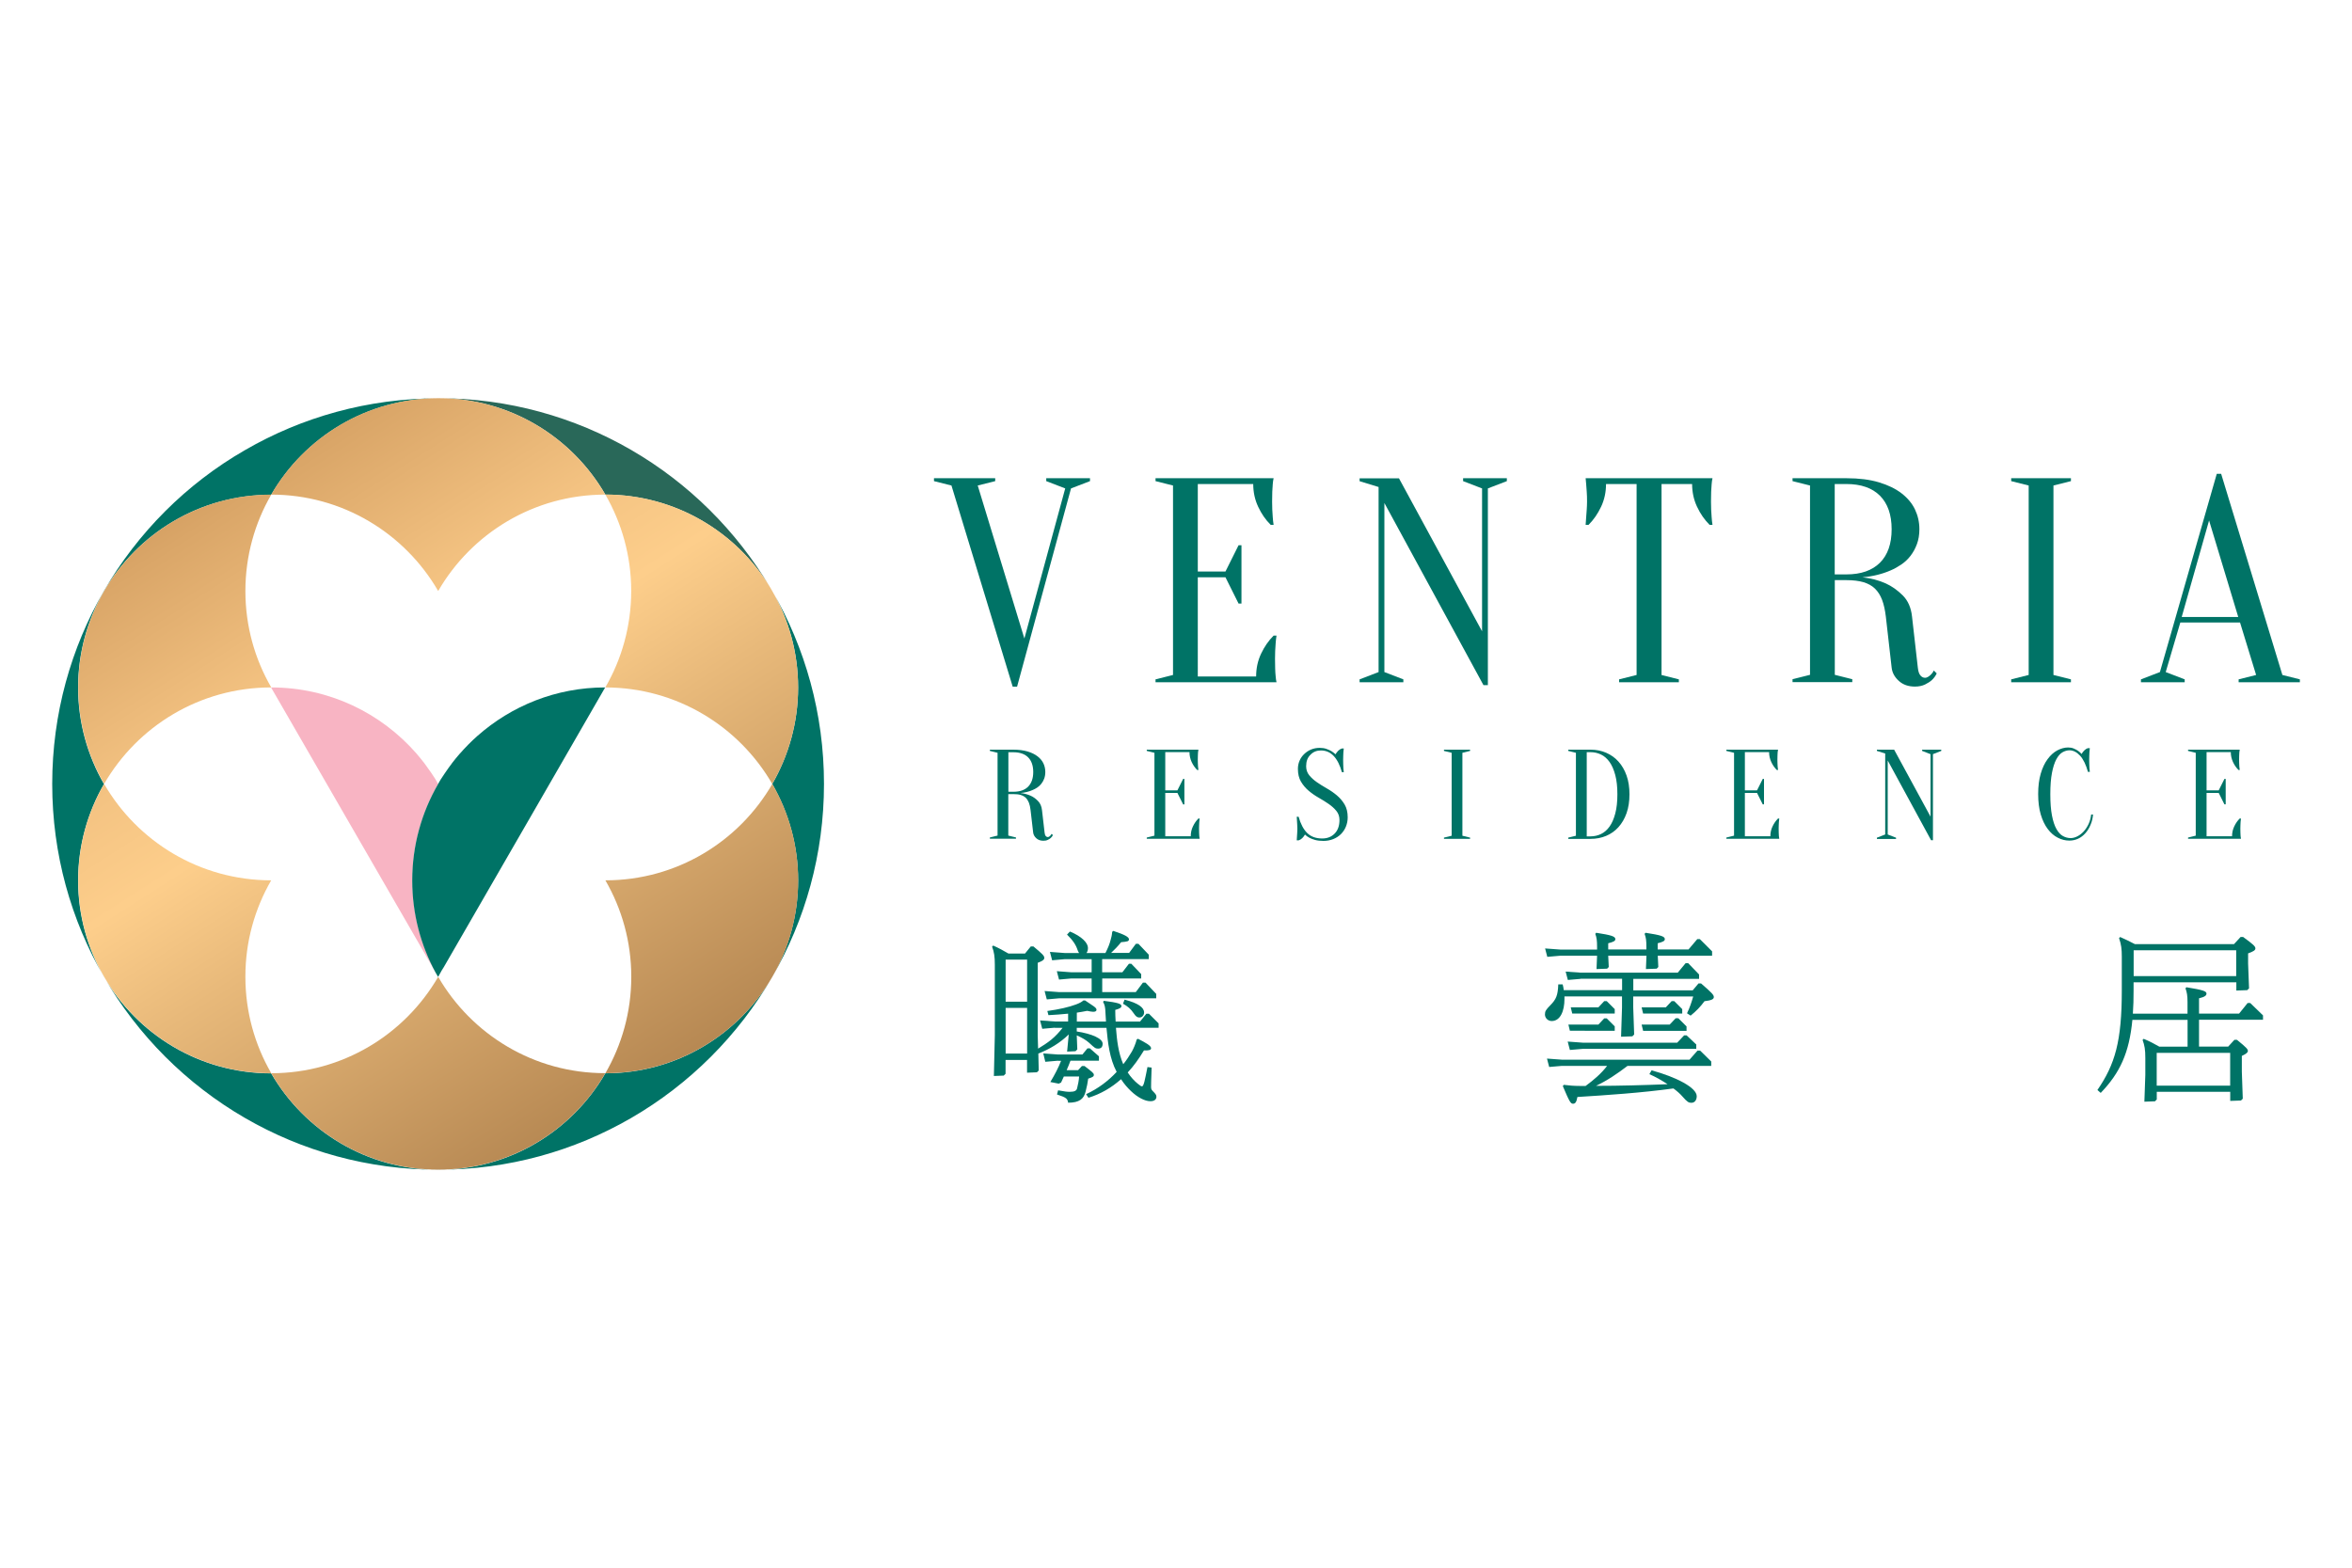 <?xml version="1.0" encoding="utf-8"?>
<!-- Generator: Adobe Illustrator 27.7.0, SVG Export Plug-In . SVG Version: 6.00 Build 0)  -->
<svg version="1.1" id="Layer_1" xmlns="http://www.w3.org/2000/svg" xmlns:xlink="http://www.w3.org/1999/xlink" x="0px" y="0px"
	 width="300px" height="200px" viewBox="0 0 300 200" enable-background="new 0 0 300 200" xml:space="preserve">
<g>
	<g>
		<g>
			<path fill="#296859" d="M77.2,63.08c0,0.01,0.01,0.01,0.01,0.02c8.91,0.01,16.71,4.74,21.02,11.84
				c-4.31-7.26-10.43-13.32-17.74-17.55c-7.23-4.18-15.62-6.58-24.57-6.59C65.02,50.8,72.95,55.74,77.2,63.08z"/>
			<path fill="#007366" d="M98.51,75.4L98.51,75.4c2.09,3.62,3.29,7.82,3.29,12.31c0,4.48-1.21,8.68-3.3,12.31l0,0
				c2.09,3.62,3.3,7.82,3.3,12.3c0,4.48-1.21,8.68-3.3,12.31c-4.25,7.35-12.19,12.3-21.29,12.3c0,0.01-0.01,0.01-0.01,0.02
				c-4.26,7.34-12.2,12.29-21.3,12.29c-0.01,0-0.02,0-0.02,0c-9.1-0.01-17.03-4.96-21.29-12.3c0,0-0.01,0-0.01,0
				c-0.01,0-0.01,0-0.02,0c-9.1-0.01-17.05-4.96-21.3-12.31c-2.09-3.62-3.3-7.82-3.3-12.3c0-4.48,1.21-8.68,3.3-12.3l0,0
				c-2.09-3.62-3.3-7.82-3.3-12.31c0-4.48,1.2-8.68,3.3-12.29c4.25-7.35,12.19-12.31,21.3-12.31c0.01,0,0.01,0,0.02,0
				c0,0,0.01,0,0.01,0c4.25-7.35,12.19-12.29,21.29-12.3v0c-8.97,0-17.37,2.4-24.61,6.59C23.8,61.7,17.57,67.93,13.25,75.4
				c-4.19,7.24-6.59,15.65-6.59,24.61c0,8.97,2.4,17.37,6.59,24.61c4.32,7.47,10.55,13.7,18.02,18.02
				c7.24,4.19,15.65,6.59,24.61,6.59c8.97,0,17.37-2.4,24.61-6.59c7.47-4.32,13.7-10.55,18.02-18.02
				c4.19-7.24,6.59-15.65,6.59-24.61C105.1,91.04,102.7,82.64,98.51,75.4z"/>
		</g>
		<path fill="#F8B4C3" d="M55.89,100.01c-0.04-0.07-0.09-0.14-0.13-0.21l-0.29-0.5c-0.11-0.18-0.24-0.35-0.35-0.53
			c-0.05-0.07-0.09-0.14-0.14-0.21c-0.26-0.38-0.53-0.75-0.8-1.12c-0.03-0.04-0.06-0.08-0.09-0.12c-0.3-0.39-0.62-0.78-0.94-1.15
			c-0.01-0.01-0.02-0.02-0.03-0.04c-4.51-5.16-11.13-8.43-18.52-8.43c0,0,0,0.01,0.01,0.01c0,0,0,0-0.01,0
			c-0.01,0.01-0.01,0.02-0.01,0.02l9,15.59l11.89,20.59c0.03,0.05,0.06,0.1,0.1,0.15c-1.9-3.49-2.98-7.49-2.98-11.75
			c0-4.48,1.2-8.67,3.29-12.29L55.89,100.01z"/>
		<g>
			<defs>
				<path id="SVGID_1_" d="M77.2,63.08l-0.01,0.02c-9.1,0-17.05,4.95-21.3,12.3c0-0.01-0.01-0.01-0.01-0.02
					c-4.26-7.34-12.19-12.28-21.29-12.28c4.25-7.35,12.19-12.29,21.29-12.3c0.01,0,0.01,0,0.02,0c0.01,0,0.02,0,0.03,0
					C65.02,50.8,72.95,55.74,77.2,63.08z M34.57,87.7c0.01,0,0.01,0,0.02,0c0,0,0.01,0,0.01,0c-2.1-3.62-3.3-7.82-3.3-12.3
					c0-4.47,1.2-8.67,3.29-12.28l-0.01-0.02c-9.1,0.01-17.04,4.96-21.3,12.31c-2.09,3.62-3.3,7.81-3.3,12.29
					c0,4.48,1.21,8.68,3.3,12.31C17.53,92.66,25.47,87.71,34.57,87.7z M34.59,112.31L34.59,112.31
					C34.59,112.31,34.59,112.31,34.59,112.31c-0.01,0-0.02,0-0.02,0c-9.1-0.01-17.04-4.96-21.29-12.3h0
					c-2.09,3.62-3.3,7.82-3.3,12.3c0,4.48,1.2,8.68,3.3,12.3c4.25,7.35,12.19,12.31,21.3,12.31l0.01-0.02
					c-2.09-3.61-3.29-7.81-3.29-12.28C31.29,120.13,32.5,115.93,34.59,112.31z M77.21,87.7L77.21,87.7
					c9.1,0.01,17.04,4.96,21.29,12.31c2.09-3.62,3.3-7.82,3.3-12.31c0-4.48-1.21-8.68-3.3-12.3c-0.08-0.14-0.16-0.28-0.24-0.42
					c-0.01-0.02-0.02-0.03-0.03-0.05c-4.31-7.09-12.11-11.83-21.02-11.84c2.09,3.62,3.3,7.82,3.3,12.3c0,4.48-1.2,8.67-3.29,12.29
					C77.22,87.69,77.22,87.7,77.21,87.7z M98.51,100.01c-4.25,7.35-12.19,12.3-21.29,12.3v0c0,0.01,0.01,0.01,0.01,0.02
					c2.09,3.62,3.29,7.81,3.29,12.29c0,4.49-1.21,8.68-3.3,12.3c9.1-0.01,17.04-4.95,21.29-12.3c2.1-3.62,3.3-7.82,3.3-12.31
					C101.81,107.83,100.6,103.63,98.51,100.01L98.51,100.01z M55.89,124.62c0,0.01-0.01,0.01-0.01,0.02
					c-4.26,7.34-12.19,12.28-21.29,12.28c4.25,7.35,12.19,12.29,21.29,12.3c0.01,0,0.02,0,0.02,0c9.1,0,17.04-4.94,21.3-12.29
					l-0.01-0.02C68.09,136.92,60.15,131.97,55.89,124.62z"/>
			</defs>
			
				<linearGradient id="SVGID_00000051341967063535069110000000542647938111671471_" gradientUnits="userSpaceOnUse" x1="13.333" y1="33.541" x2="116.036" y2="193.925">
				<stop  offset="0" style="stop-color:#A96D37"/>
				<stop  offset="0.031" style="stop-color:#B27740"/>
				<stop  offset="0.184" style="stop-color:#DAA668"/>
				<stop  offset="0.302" style="stop-color:#F4C382"/>
				<stop  offset="0.37" style="stop-color:#FDCE8B"/>
				<stop  offset="0.452" style="stop-color:#E8B97A"/>
				<stop  offset="0.715" style="stop-color:#A97B48"/>
				<stop  offset="1" style="stop-color:#FBBB76"/>
			</linearGradient>
			<use xlink:href="#SVGID_1_"  overflow="visible" fill="url(#SVGID_00000051341967063535069110000000542647938111671471_)"/>
			<clipPath id="SVGID_00000034053814881714088730000015315977291149845150_">
				<use xlink:href="#SVGID_1_"  overflow="visible"/>
			</clipPath>
		</g>
		<path fill="#007366" d="M77.19,87.7c-6.26,0-11.96,2.35-16.31,6.2c0,0-0.01,0.01-0.01,0.01c-0.39,0.34-0.76,0.7-1.13,1.07
			c-0.01,0.01-0.02,0.02-0.04,0.04c-0.35,0.36-0.7,0.73-1.03,1.11c-0.02,0.02-0.04,0.04-0.06,0.06c-0.32,0.37-0.64,0.76-0.94,1.15
			c-0.02,0.03-0.05,0.06-0.07,0.1c-0.29,0.38-0.57,0.78-0.84,1.18c-0.03,0.04-0.06,0.09-0.09,0.13c-0.16,0.23-0.32,0.47-0.47,0.71
			c-0.1,0.18-0.2,0.35-0.3,0.52c-0.01,0.01-0.02,0.02-0.02,0.04c0,0-0.01,0.01-0.01,0.02c-2.09,3.62-3.29,7.81-3.29,12.29
			c0,4.25,1.08,8.25,2.98,11.75c0.11,0.18,0.21,0.36,0.31,0.53v0c0,0,0.01,0.01,0.01,0.01c0,0,0,0,0.01,0
			c0.24-0.41,0.46-0.83,0.68-1.26c-0.08,0.16-0.16,0.33-0.24,0.5l11.86-20.55L77.19,87.7c-0.01,0.01-0.01,0.01-0.02,0.01L77.19,87.7
			z"/>
	</g>
	<g>
		<g>
			<path fill="#007366" d="M119.13,61.38v-0.37h7.81v0.37l-2.23,0.56l5.95,19.52l5.21-19.15l-2.42-0.93v-0.37h5.58v0.37l-2.42,0.93
				l-6.88,25.29h-0.56l-7.81-25.66L119.13,61.38z"/>
			<path fill="#007366" d="M160.22,86.3c0-1.04,0.21-2.01,0.63-2.9c0.42-0.89,0.95-1.66,1.6-2.31h0.37c-0.05,0.32-0.09,0.66-0.11,1
				c-0.02,0.3-0.04,0.62-0.06,0.97c-0.01,0.35-0.02,0.68-0.02,1c0,0.47,0.01,0.89,0.02,1.25c0.01,0.36,0.03,0.68,0.06,0.95
				c0.02,0.3,0.06,0.56,0.11,0.78h-15.43v-0.37l2.23-0.56V61.94l-2.23-0.56v-0.37h15.06c-0.05,0.22-0.09,0.48-0.11,0.78
				c-0.02,0.27-0.04,0.59-0.06,0.95c-0.01,0.36-0.02,0.78-0.02,1.25c0,0.35,0.01,0.69,0.02,1.02c0.01,0.33,0.03,0.65,0.06,0.95
				c0.02,0.35,0.06,0.68,0.11,1h-0.37c-0.65-0.64-1.18-1.41-1.6-2.31c-0.42-0.89-0.63-1.86-0.63-2.9h-7.07v11.16h3.53l1.67-3.35
				h0.37V77h-0.37l-1.67-3.35h-3.53V86.3H160.22z"/>
			<path fill="#007366" d="M189.04,62.31l-2.42-0.93v-0.37h5.58v0.37l-2.42,0.93v25.1h-0.56l-12.64-23.24v21.57l2.42,0.93v0.37
				h-5.58v-0.37l2.42-0.93V62.13l-2.42-0.74v-0.37h5.02l10.6,19.52V62.31z"/>
			<path fill="#007366" d="M211.91,86.11l2.23,0.56v0.37h-7.62v-0.37l2.23-0.56V61.75h-3.9c0,1.04-0.21,2.01-0.63,2.9
				c-0.42,0.89-0.95,1.66-1.6,2.31h-0.37c0.02-0.32,0.05-0.66,0.07-1c0.02-0.3,0.05-0.61,0.07-0.95c0.02-0.33,0.04-0.67,0.04-1.02
				c0-0.47-0.01-0.89-0.04-1.25c-0.02-0.36-0.05-0.67-0.07-0.95c-0.02-0.3-0.05-0.56-0.07-0.78h16.18
				c-0.05,0.22-0.09,0.48-0.11,0.78c-0.02,0.27-0.04,0.59-0.06,0.95c-0.01,0.36-0.02,0.78-0.02,1.25c0,0.35,0.01,0.69,0.02,1.02
				c0.01,0.33,0.03,0.65,0.06,0.95c0.02,0.35,0.06,0.68,0.11,1h-0.37c-0.64-0.64-1.18-1.41-1.6-2.31c-0.42-0.89-0.63-1.86-0.63-2.9
				h-3.9V86.11z"/>
			<path fill="#007366" d="M235.52,61.01c1.59,0,2.96,0.17,4.13,0.52c1.17,0.35,2.13,0.82,2.9,1.41c0.77,0.6,1.34,1.28,1.71,2.06
				c0.37,0.78,0.56,1.62,0.56,2.51c0,0.72-0.11,1.36-0.32,1.92c-0.21,0.56-0.48,1.05-0.82,1.49c-0.33,0.43-0.73,0.8-1.17,1.1
				c-0.45,0.3-0.89,0.55-1.34,0.74c-1.07,0.47-2.27,0.77-3.61,0.89c1.09,0.12,2.08,0.38,2.97,0.78c0.77,0.35,1.49,0.86,2.16,1.52
				c0.67,0.67,1.07,1.57,1.19,2.71l0.74,6.51c0.05,0.47,0.16,0.81,0.33,1c0.17,0.2,0.37,0.3,0.6,0.3c0.12,0,0.25-0.04,0.39-0.13
				c0.14-0.09,0.27-0.19,0.39-0.32c0.12-0.12,0.24-0.28,0.33-0.48l0.37,0.37c-0.15,0.32-0.36,0.61-0.63,0.86
				c-0.22,0.2-0.51,0.38-0.87,0.56c-0.36,0.17-0.79,0.26-1.28,0.26c-0.84,0-1.53-0.24-2.06-0.73c-0.53-0.48-0.84-1.05-0.91-1.69
				l-0.74-6.51c-0.1-0.84-0.26-1.56-0.48-2.14c-0.22-0.58-0.53-1.06-0.91-1.43c-0.38-0.37-0.87-0.64-1.47-0.82
				c-0.6-0.17-1.31-0.26-2.16-0.26h-1.49v12.08l2.23,0.56v0.37h-7.62v-0.37l2.23-0.56V61.94l-2.23-0.56v-0.37H235.52z M241.28,67.52
				c0-1.86-0.5-3.28-1.49-4.28c-0.99-0.99-2.42-1.49-4.28-1.49h-1.49v11.53h1.49c1.86,0,3.28-0.5,4.28-1.49
				C240.78,70.8,241.28,69.38,241.28,67.52z"/>
			<path fill="#007366" d="M261.92,86.11l2.23,0.56v0.37h-7.62v-0.37l2.23-0.56V61.94l-2.23-0.56v-0.37h7.62v0.37l-2.23,0.56V86.11z
				"/>
			<path fill="#007366" d="M285.72,79.42h-7.62l-1.86,6.32l2.42,0.93v0.37h-5.58v-0.37l2.42-0.93l7.25-25.29h0.56l7.81,25.66
				l2.23,0.56v0.37h-7.81v-0.37l2.23-0.56L285.72,79.42z M278.28,78.71h7.21l-3.72-12.31L278.28,78.71z"/>
			<path fill="#007366" d="M129.26,95.64c0.69,0,1.3,0.08,1.81,0.23c0.51,0.15,0.93,0.36,1.27,0.62c0.34,0.26,0.59,0.56,0.75,0.9
				c0.16,0.34,0.24,0.71,0.24,1.1c0,0.31-0.05,0.59-0.14,0.84c-0.09,0.24-0.21,0.46-0.36,0.65c-0.15,0.19-0.32,0.35-0.51,0.48
				c-0.2,0.13-0.39,0.24-0.59,0.32c-0.47,0.21-0.99,0.34-1.58,0.39c0.48,0.05,0.91,0.17,1.3,0.34c0.34,0.15,0.65,0.37,0.94,0.67
				c0.29,0.29,0.47,0.69,0.52,1.19l0.33,2.85c0.02,0.21,0.07,0.35,0.15,0.44c0.08,0.09,0.16,0.13,0.26,0.13
				c0.05,0,0.11-0.02,0.17-0.06c0.06-0.04,0.12-0.08,0.17-0.14c0.05-0.05,0.1-0.12,0.15-0.21l0.16,0.16
				c-0.07,0.14-0.16,0.27-0.28,0.37c-0.1,0.09-0.23,0.17-0.38,0.24c-0.16,0.08-0.34,0.11-0.56,0.11c-0.37,0-0.67-0.11-0.9-0.32
				c-0.23-0.21-0.37-0.46-0.4-0.74l-0.33-2.85c-0.04-0.37-0.11-0.68-0.21-0.94c-0.1-0.25-0.23-0.46-0.4-0.63
				c-0.17-0.16-0.38-0.28-0.64-0.36c-0.26-0.08-0.58-0.11-0.94-0.11h-0.65v5.29l0.98,0.24v0.16h-3.33v-0.16l0.98-0.24V96.04
				l-0.98-0.24v-0.16H129.26z M131.79,98.49c0-0.81-0.22-1.44-0.65-1.87c-0.43-0.43-1.06-0.65-1.87-0.65h-0.65v5.04h0.65
				c0.81,0,1.44-0.22,1.87-0.65C131.57,99.92,131.79,99.3,131.79,98.49z"/>
			<path fill="#007366" d="M151.88,106.7c0-0.46,0.09-0.88,0.28-1.27c0.18-0.39,0.42-0.73,0.7-1.01h0.16
				c-0.02,0.14-0.04,0.29-0.05,0.44c-0.01,0.13-0.02,0.27-0.02,0.42c-0.01,0.15-0.01,0.3-0.01,0.44c0,0.21,0,0.39,0.01,0.54
				c0.01,0.16,0.01,0.3,0.02,0.41c0.01,0.13,0.03,0.24,0.05,0.34h-6.75v-0.16l0.98-0.24V96.04l-0.98-0.24v-0.16h6.59
				c-0.02,0.1-0.04,0.21-0.05,0.34c-0.01,0.12-0.02,0.26-0.02,0.41c-0.01,0.16-0.01,0.34-0.01,0.54c0,0.15,0,0.3,0.01,0.45
				c0.01,0.15,0.01,0.28,0.02,0.41c0.01,0.15,0.03,0.3,0.05,0.44h-0.16c-0.28-0.28-0.52-0.62-0.7-1.01
				c-0.18-0.39-0.28-0.81-0.28-1.27h-3.09v4.88h1.55l0.73-1.46h0.16v3.25h-0.16l-0.73-1.46h-1.55v5.53H151.88z"/>
			<path fill="#007366" d="M166.6,97.75c0,0.44,0.13,0.83,0.39,1.15c0.26,0.32,0.59,0.62,0.98,0.89c0.39,0.27,0.82,0.54,1.28,0.8
				c0.46,0.26,0.89,0.56,1.28,0.89c0.39,0.33,0.72,0.72,0.98,1.16c0.26,0.44,0.39,0.99,0.39,1.63c0,0.42-0.08,0.82-0.23,1.19
				c-0.15,0.37-0.37,0.69-0.64,0.96c-0.28,0.27-0.6,0.48-0.98,0.63c-0.38,0.15-0.79,0.23-1.24,0.23c-0.41,0-0.76-0.04-1.06-0.12
				c-0.29-0.08-0.54-0.18-0.73-0.28c-0.23-0.12-0.42-0.26-0.57-0.41c-0.09,0.16-0.2,0.31-0.35,0.46c-0.15,0.14-0.3,0.23-0.46,0.28
				h-0.24c0.01-0.15,0.02-0.31,0.03-0.49c0.01-0.14,0.02-0.3,0.03-0.47c0.01-0.17,0.02-0.34,0.02-0.5c0-0.18-0.01-0.37-0.02-0.55
				c-0.01-0.18-0.02-0.34-0.03-0.5c-0.01-0.17-0.02-0.34-0.03-0.5h0.24c0.25,0.9,0.61,1.59,1.08,2.06c0.47,0.47,1.11,0.71,1.93,0.71
				c0.65,0,1.18-0.21,1.59-0.63c0.41-0.42,0.61-1,0.61-1.73c0-0.44-0.13-0.83-0.39-1.15c-0.26-0.32-0.59-0.62-0.98-0.89
				c-0.39-0.27-0.82-0.54-1.28-0.8c-0.46-0.26-0.89-0.56-1.28-0.89c-0.39-0.33-0.72-0.72-0.98-1.16c-0.26-0.44-0.39-0.99-0.39-1.63
				c0-0.37,0.07-0.72,0.21-1.04c0.14-0.33,0.34-0.61,0.59-0.85c0.25-0.24,0.54-0.44,0.88-0.58c0.34-0.14,0.7-0.21,1.09-0.21
				c0.33,0,0.61,0.04,0.86,0.13c0.25,0.09,0.46,0.18,0.63,0.28c0.2,0.12,0.37,0.26,0.54,0.41c0.09-0.16,0.2-0.31,0.35-0.46
				c0.15-0.14,0.3-0.23,0.46-0.28h0.24c-0.02,0.16-0.04,0.33-0.05,0.49c-0.01,0.15-0.02,0.31-0.02,0.48
				c-0.01,0.17-0.01,0.33-0.01,0.5c0,0.18,0,0.37,0.01,0.55c0.01,0.18,0.01,0.34,0.02,0.5c0.01,0.17,0.03,0.34,0.05,0.5h-0.24
				c-0.25-0.9-0.6-1.59-1.04-2.06c-0.44-0.47-0.99-0.71-1.64-0.71c-0.53,0-0.98,0.18-1.33,0.55
				C166.78,96.64,166.6,97.13,166.6,97.75z"/>
			<path fill="#007366" d="M186.53,106.62l0.98,0.24v0.16h-3.33v-0.16l0.98-0.24V96.04l-0.98-0.24v-0.16h3.33v0.16l-0.98,0.24
				V106.62z"/>
			<path fill="#007366" d="M202.88,95.64c0.72,0,1.37,0.13,1.98,0.39c0.6,0.26,1.13,0.63,1.57,1.12c0.44,0.49,0.79,1.08,1.04,1.79
				c0.25,0.7,0.37,1.5,0.37,2.39c0,0.9-0.12,1.7-0.37,2.41c-0.25,0.71-0.6,1.3-1.04,1.79c-0.44,0.49-0.97,0.86-1.57,1.11
				c-0.6,0.25-1.26,0.38-1.98,0.38h-2.85v-0.16l0.98-0.24V96.04l-0.98-0.24v-0.16H202.88z M202.39,95.96v10.74h0.49
				c0.47,0,0.91-0.1,1.33-0.3c0.42-0.2,0.78-0.52,1.09-0.95c0.31-0.43,0.55-0.99,0.73-1.67c0.18-0.68,0.27-1.49,0.27-2.45
				c0-0.95-0.09-1.77-0.27-2.45c-0.18-0.68-0.42-1.23-0.73-1.67c-0.31-0.43-0.67-0.75-1.09-0.95c-0.42-0.2-0.86-0.3-1.33-0.3H202.39
				z"/>
			<path fill="#007366" d="M225.81,106.7c0-0.46,0.09-0.88,0.28-1.27c0.18-0.39,0.42-0.73,0.7-1.01h0.16
				c-0.02,0.14-0.04,0.29-0.05,0.44c-0.01,0.13-0.02,0.27-0.02,0.42c-0.01,0.15-0.01,0.3-0.01,0.44c0,0.21,0,0.39,0.01,0.54
				c0.01,0.16,0.01,0.3,0.02,0.41c0.01,0.13,0.03,0.24,0.05,0.34h-6.75v-0.16l0.98-0.24V96.04l-0.98-0.24v-0.16h6.59
				c-0.02,0.1-0.04,0.21-0.05,0.34c-0.01,0.12-0.02,0.26-0.02,0.41c-0.01,0.16-0.01,0.34-0.01,0.54c0,0.15,0,0.3,0.01,0.45
				c0.01,0.15,0.01,0.28,0.02,0.41c0.01,0.15,0.03,0.3,0.05,0.44h-0.16c-0.28-0.28-0.52-0.62-0.7-1.01
				c-0.18-0.39-0.28-0.81-0.28-1.27h-3.09v4.88h1.55l0.73-1.46H225v3.25h-0.16l-0.73-1.46h-1.55v5.53H225.81z"/>
			<path fill="#007366" d="M246.23,96.21l-1.06-0.41v-0.16h2.44v0.16l-1.06,0.41v10.98h-0.24l-5.53-10.17v9.44l1.06,0.41v0.16h-2.44
				v-0.16l1.06-0.41V96.13l-1.06-0.33v-0.16h2.2l4.64,8.54V96.21z"/>
			<path fill="#007366" d="M263.96,95.72c-0.3,0-0.6,0.09-0.9,0.26c-0.29,0.17-0.55,0.47-0.78,0.9c-0.23,0.43-0.41,1-0.55,1.72
				c-0.14,0.72-0.21,1.63-0.21,2.72c0,1.1,0.07,2,0.21,2.72c0.14,0.72,0.33,1.3,0.57,1.72c0.24,0.43,0.52,0.73,0.83,0.9
				c0.31,0.17,0.64,0.26,0.99,0.26c0.28,0,0.57-0.08,0.86-0.23c0.29-0.15,0.56-0.36,0.81-0.63c0.24-0.27,0.45-0.59,0.62-0.96
				c0.17-0.37,0.27-0.76,0.32-1.19h0.24c-0.04,0.49-0.15,0.94-0.33,1.34c-0.17,0.41-0.39,0.76-0.66,1.06
				c-0.27,0.3-0.57,0.53-0.92,0.69c-0.35,0.16-0.72,0.24-1.11,0.24c-0.51,0-1-0.12-1.48-0.37c-0.48-0.24-0.9-0.61-1.28-1.11
				c-0.37-0.49-0.67-1.11-0.89-1.85c-0.22-0.74-0.33-1.61-0.33-2.61c0-1,0.11-1.87,0.33-2.61c0.22-0.74,0.51-1.36,0.88-1.85
				c0.36-0.49,0.77-0.86,1.23-1.11c0.46-0.24,0.92-0.37,1.38-0.37c0.26,0,0.5,0.04,0.71,0.13c0.21,0.09,0.39,0.18,0.55,0.29
				c0.17,0.12,0.33,0.26,0.46,0.41c0.09-0.16,0.2-0.32,0.35-0.46c0.15-0.15,0.3-0.24,0.46-0.28h0.24c-0.02,0.16-0.04,0.33-0.05,0.49
				c-0.01,0.15-0.02,0.31-0.02,0.48c-0.01,0.17-0.01,0.33-0.01,0.5c0,0.18,0,0.37,0.01,0.55c0.01,0.18,0.01,0.34,0.02,0.5
				c0.01,0.17,0.03,0.34,0.05,0.5h-0.24c-0.25-0.9-0.58-1.59-1-2.06C264.9,95.96,264.45,95.72,263.96,95.72z"/>
			<path fill="#007366" d="M284.7,106.7c0-0.46,0.09-0.88,0.28-1.27c0.18-0.39,0.42-0.73,0.7-1.01h0.16
				c-0.02,0.14-0.04,0.29-0.05,0.44c-0.01,0.13-0.02,0.27-0.02,0.42c-0.01,0.15-0.01,0.3-0.01,0.44c0,0.21,0,0.39,0.01,0.54
				c0.01,0.16,0.01,0.3,0.02,0.41c0.01,0.13,0.03,0.24,0.05,0.34h-6.75v-0.16l0.98-0.24V96.04l-0.98-0.24v-0.16h6.59
				c-0.02,0.1-0.04,0.21-0.05,0.34c-0.01,0.12-0.02,0.26-0.02,0.41c-0.01,0.16-0.01,0.34-0.01,0.54c0,0.15,0,0.3,0.01,0.45
				c0.01,0.15,0.01,0.28,0.02,0.41c0.01,0.15,0.03,0.3,0.05,0.44h-0.16c-0.28-0.28-0.52-0.62-0.7-1.01
				c-0.18-0.39-0.28-0.81-0.28-1.27h-3.09v4.88H283l0.73-1.46h0.16v3.25h-0.16l-0.73-1.46h-1.55v5.53H284.7z"/>
		</g>
		<g>
			<path fill="#007366" d="M134.54,131.11l-1.6,0.14l-0.28-1.07l1.88,0.14h1.7v-1c-0.84,0.09-1.65,0.14-2.51,0.19l-0.14-0.53
				c1.51-0.21,2.74-0.49,3.67-0.84c0.42-0.16,0.7-0.3,0.93-0.51h0.21c1.02,0.7,1.46,0.91,1.46,1.19c0,0.16-0.12,0.26-0.42,0.26
				c-0.19,0-0.42-0.05-0.77-0.12c-0.44,0.09-0.88,0.16-1.32,0.23v1.14h3.72c-0.02-0.37-0.05-0.77-0.07-1.16
				c-0.02-0.65-0.09-0.98-0.3-1.35l0.09-0.14c1.77,0.23,2.25,0.37,2.25,0.67c0,0.19-0.19,0.33-0.79,0.49c0,0.51,0.02,1.02,0.05,1.49
				h3.11l0.81-1h0.33l1.23,1.23v0.56h-5.44c0.12,1.58,0.3,3.18,0.93,4.65c0.42-0.51,0.77-1.07,1.09-1.6
				c0.23-0.4,0.49-1.02,0.63-1.56l0.16-0.09c0.98,0.51,1.67,0.88,1.67,1.21c0,0.23-0.28,0.3-0.91,0.28
				c-0.65,1.07-1.32,2.02-2.07,2.81c0.39,0.6,0.86,1.09,1.26,1.42c0.33,0.26,0.44,0.35,0.56,0.35c0.23,0,0.37-0.81,0.7-2.46
				l0.53,0.07c-0.07,1.79-0.07,2.28-0.07,2.51c0,0.28,0.12,0.4,0.33,0.6c0.21,0.23,0.35,0.37,0.35,0.6c0,0.33-0.23,0.58-0.77,0.58
				c-0.7,0-1.63-0.49-2.46-1.28c-0.44-0.42-0.86-0.88-1.28-1.53c-1.23,1.09-2.58,1.88-4.16,2.37l-0.3-0.46
				c1.53-0.7,2.84-1.7,3.9-2.84c-0.91-1.72-1.12-3.72-1.3-5.62h-3.79v0.46c1.95,0.3,3.3,0.91,3.3,1.56c0,0.44-0.21,0.63-0.58,0.63
				c-0.33,0-0.44-0.09-1.14-0.74c-0.42-0.37-0.86-0.63-1.58-0.95l0.07,1.79l-0.23,0.23l-1.07,0.05l0.21-2.19
				c-1.12,1.09-2.44,1.88-3.88,2.44l0.05,2.16l-0.23,0.23l-1.26,0.05v-1.63h-2.74v1.77l-0.23,0.23l-1.26,0.05l0.12-5.21v-8.97
				c0-1.05-0.09-1.63-0.35-2.32l0.14-0.14c0.74,0.33,1.32,0.65,1.95,1.02h2.11l0.74-0.91h0.33c1.14,0.95,1.39,1.19,1.39,1.46
				c0,0.23-0.21,0.4-0.84,0.63v9.25l0.05,1.7c0.58-0.35,1.16-0.72,1.7-1.16c0.53-0.44,1-0.95,1.42-1.49H134.54z M131.01,122.42
				h-2.74v5.37h2.74V122.42z M131.01,128.58h-2.74v5.83h2.74V128.58z M134.96,135.32l-1.63,0.14l-0.26-1.07l1.88,0.14h3.11
				l0.65-0.79h0.3l1.16,1.02v0.56h-3.63c-0.14,0.42-0.33,0.81-0.49,1.21h1.46l0.49-0.53h0.33c1,0.77,1.19,0.91,1.19,1.12
				c0,0.21-0.12,0.3-0.72,0.49c-0.07,0.51-0.16,1-0.33,1.65c-0.23,0.93-0.79,1.42-2.23,1.42c-0.07-0.53-0.26-0.67-1.42-1.05
				l0.14-0.53c0.88,0.16,1.14,0.19,1.49,0.19c0.6,0,0.86-0.14,0.93-0.44c0.12-0.49,0.23-0.98,0.26-1.51h-1.95l-0.35,0.77l-0.3,0.14
				l-1.07-0.21c0.56-0.93,1.02-1.81,1.37-2.7H134.96z M140.58,124.04h2.58l0.84-1.09h0.3l1.26,1.32v0.56h-4.97v1.74h4.28l0.91-1.21
				h0.33l1.37,1.44v0.56H135.1l-1.58,0.14l-0.28-1.07l1.86,0.14h4.14v-1.74h-2.6l-1.56,0.14l-0.28-1.07l1.84,0.14h2.6v-1.67h-3.46
				l-1.58,0.14l-0.28-1.07l1.86,0.14h1.86c-0.07-0.09-0.14-0.23-0.19-0.37c-0.21-0.65-0.58-1.23-1.35-1.98l0.37-0.39
				c1.53,0.63,2.3,1.46,2.3,2.09c0,0.28-0.07,0.51-0.19,0.65H141c0.33-0.65,0.53-1.14,0.67-1.7c0.09-0.33,0.16-0.56,0.19-1
				l0.14-0.12c1.49,0.49,2,0.79,2,1.07c0,0.26-0.19,0.3-1,0.37c-0.42,0.53-0.84,0.95-1.28,1.37h2.3l0.86-1.16h0.33l1.32,1.39v0.56
				h-5.95V124.04z M143.44,127.53c1.72,0.44,2.49,1,2.49,1.63c0,0.37-0.26,0.65-0.6,0.65c-0.28,0-0.46-0.14-0.72-0.53
				c-0.37-0.56-0.79-0.91-1.37-1.23L143.44,127.53z"/>
			<path fill="#007366" d="M201.61,124.88l-1.63,0.14l-0.28-1.07l1.91,0.14H214l1-1.21h0.33l1.39,1.44v0.56h-8.39v1.46h7.58
				l0.74-0.88h0.32c1.37,1.19,1.63,1.46,1.63,1.74c0,0.28-0.3,0.42-1.19,0.53c-0.53,0.72-1.05,1.26-1.77,1.84l-0.46-0.3
				c0.35-0.72,0.56-1.35,0.79-2.14h-7.65v1.39l0.12,3.46l-0.23,0.23l-1.44,0.05l0.12-3.72v-1.42h-7.34v0.33
				c0,1.53-0.53,2.81-1.63,2.81c-0.46,0-0.86-0.37-0.86-0.84c0-0.42,0.12-0.6,0.72-1.21c0.7-0.72,0.93-1.21,0.98-2.63h0.56
				c0.07,0.28,0.12,0.51,0.14,0.74h7.44v-1.46H201.61z M210,120.79c0-0.77-0.05-1.19-0.23-1.65l0.12-0.14
				c1.95,0.3,2.46,0.46,2.46,0.81c0,0.23-0.21,0.35-0.91,0.53v0.79h3.93l1.12-1.32h0.33l1.56,1.56v0.56h-6.93l0.07,1.44l-0.21,0.21
				l-1.37,0.05l0.07-1.7h-4.88l0.07,1.44l-0.21,0.21l-1.35,0.05l0.07-1.7h-4.72l-1.63,0.14l-0.28-1.07l1.91,0.14h4.72v-0.35
				c0-0.77-0.05-1.19-0.23-1.65l0.12-0.14c1.93,0.3,2.44,0.46,2.44,0.81c0,0.23-0.21,0.35-0.91,0.53v0.79H210V120.79z
				 M207.61,135.97c-1.28,0.98-2.6,1.88-4.04,2.56c3.04,0,6.09-0.09,9.13-0.21c-0.7-0.46-1.51-0.93-2.32-1.28l0.28-0.49
				c3.16,0.86,5.76,2.21,5.76,3.3c0,0.49-0.26,0.84-0.67,0.84c-0.35,0-0.51-0.07-1.16-0.81c-0.28-0.33-0.67-0.67-1.14-1.02
				c-4.07,0.56-8.55,0.86-12.25,1.09c-0.12,0.7-0.3,0.86-0.56,0.86c-0.3,0-0.46-0.26-1.3-2.25l0.12-0.16c0.72,0.09,1.3,0.14,2,0.14
				h0.79c1-0.74,1.98-1.56,2.74-2.56h-5.76l-1.63,0.14l-0.28-1.07l1.91,0.14h16.27l1.02-1.16h0.33l1.42,1.39v0.56H207.61z
				 M201.87,133.81l-1.63,0.14l-0.28-1.07l1.91,0.14h12.06l0.88-0.93h0.32l1.23,1.16v0.56H201.87z M200.24,131.5l-0.19-0.79h3.83
				l0.74-0.79h0.32l1.02,1.02v0.56H200.24z M200.54,129.3l-0.19-0.79h3.53l0.74-0.79h0.32l1.02,1.02v0.56H200.54z M209.58,129.3
				l-0.19-0.79h3.09l0.74-0.79h0.33l1.02,1.02v0.56H209.58z M209.58,131.5l-0.19-0.79h3.58l0.77-0.81h0.33l1.05,1.05v0.56H209.58z"
				/>
			<path fill="#007366" d="M272.14,125.32v1c0,1.09-0.02,2.07-0.09,3h6.97v-1.49c0-0.81-0.07-1.23-0.26-1.74l0.12-0.14
				c2.16,0.35,2.56,0.51,2.56,0.81c0,0.23-0.19,0.42-0.95,0.6v1.95h5.11l1.09-1.35h0.33l1.63,1.58v0.56h-8.16v3.42h3.72l0.79-0.86
				h0.33c1.23,1,1.39,1.19,1.39,1.42c0,0.19-0.21,0.37-0.77,0.63v2l0.12,3.46l-0.23,0.23l-1.37,0.05v-1.16h-9.37v0.98l-0.23,0.23
				l-1.35,0.05l0.12-3.42v-2.16c0-1.05-0.09-1.6-0.35-2.3l0.14-0.14c0.77,0.32,1.35,0.63,2,1h3.6v-3.42h-7.04
				c-0.4,4.21-1.58,6.76-4.04,9.32l-0.42-0.37c2.25-3.28,3.11-6.21,3.11-12.71v-4.28c0-1.02-0.07-1.56-0.35-2.39l0.14-0.14
				c0.67,0.3,1.26,0.58,1.88,0.91h12.64l0.84-0.91h0.33c1.3,0.95,1.56,1.19,1.56,1.46c0,0.23-0.26,0.39-0.93,0.63v1.28l0.12,3.18
				l-0.23,0.23l-1.39,0.05v-1.05H272.14z M285.23,121.23h-13.08v3.3h13.08V121.23z M284.46,138.5v-4.18h-9.37v4.18H284.46z"/>
		</g>
	</g>
</g>
</svg>
